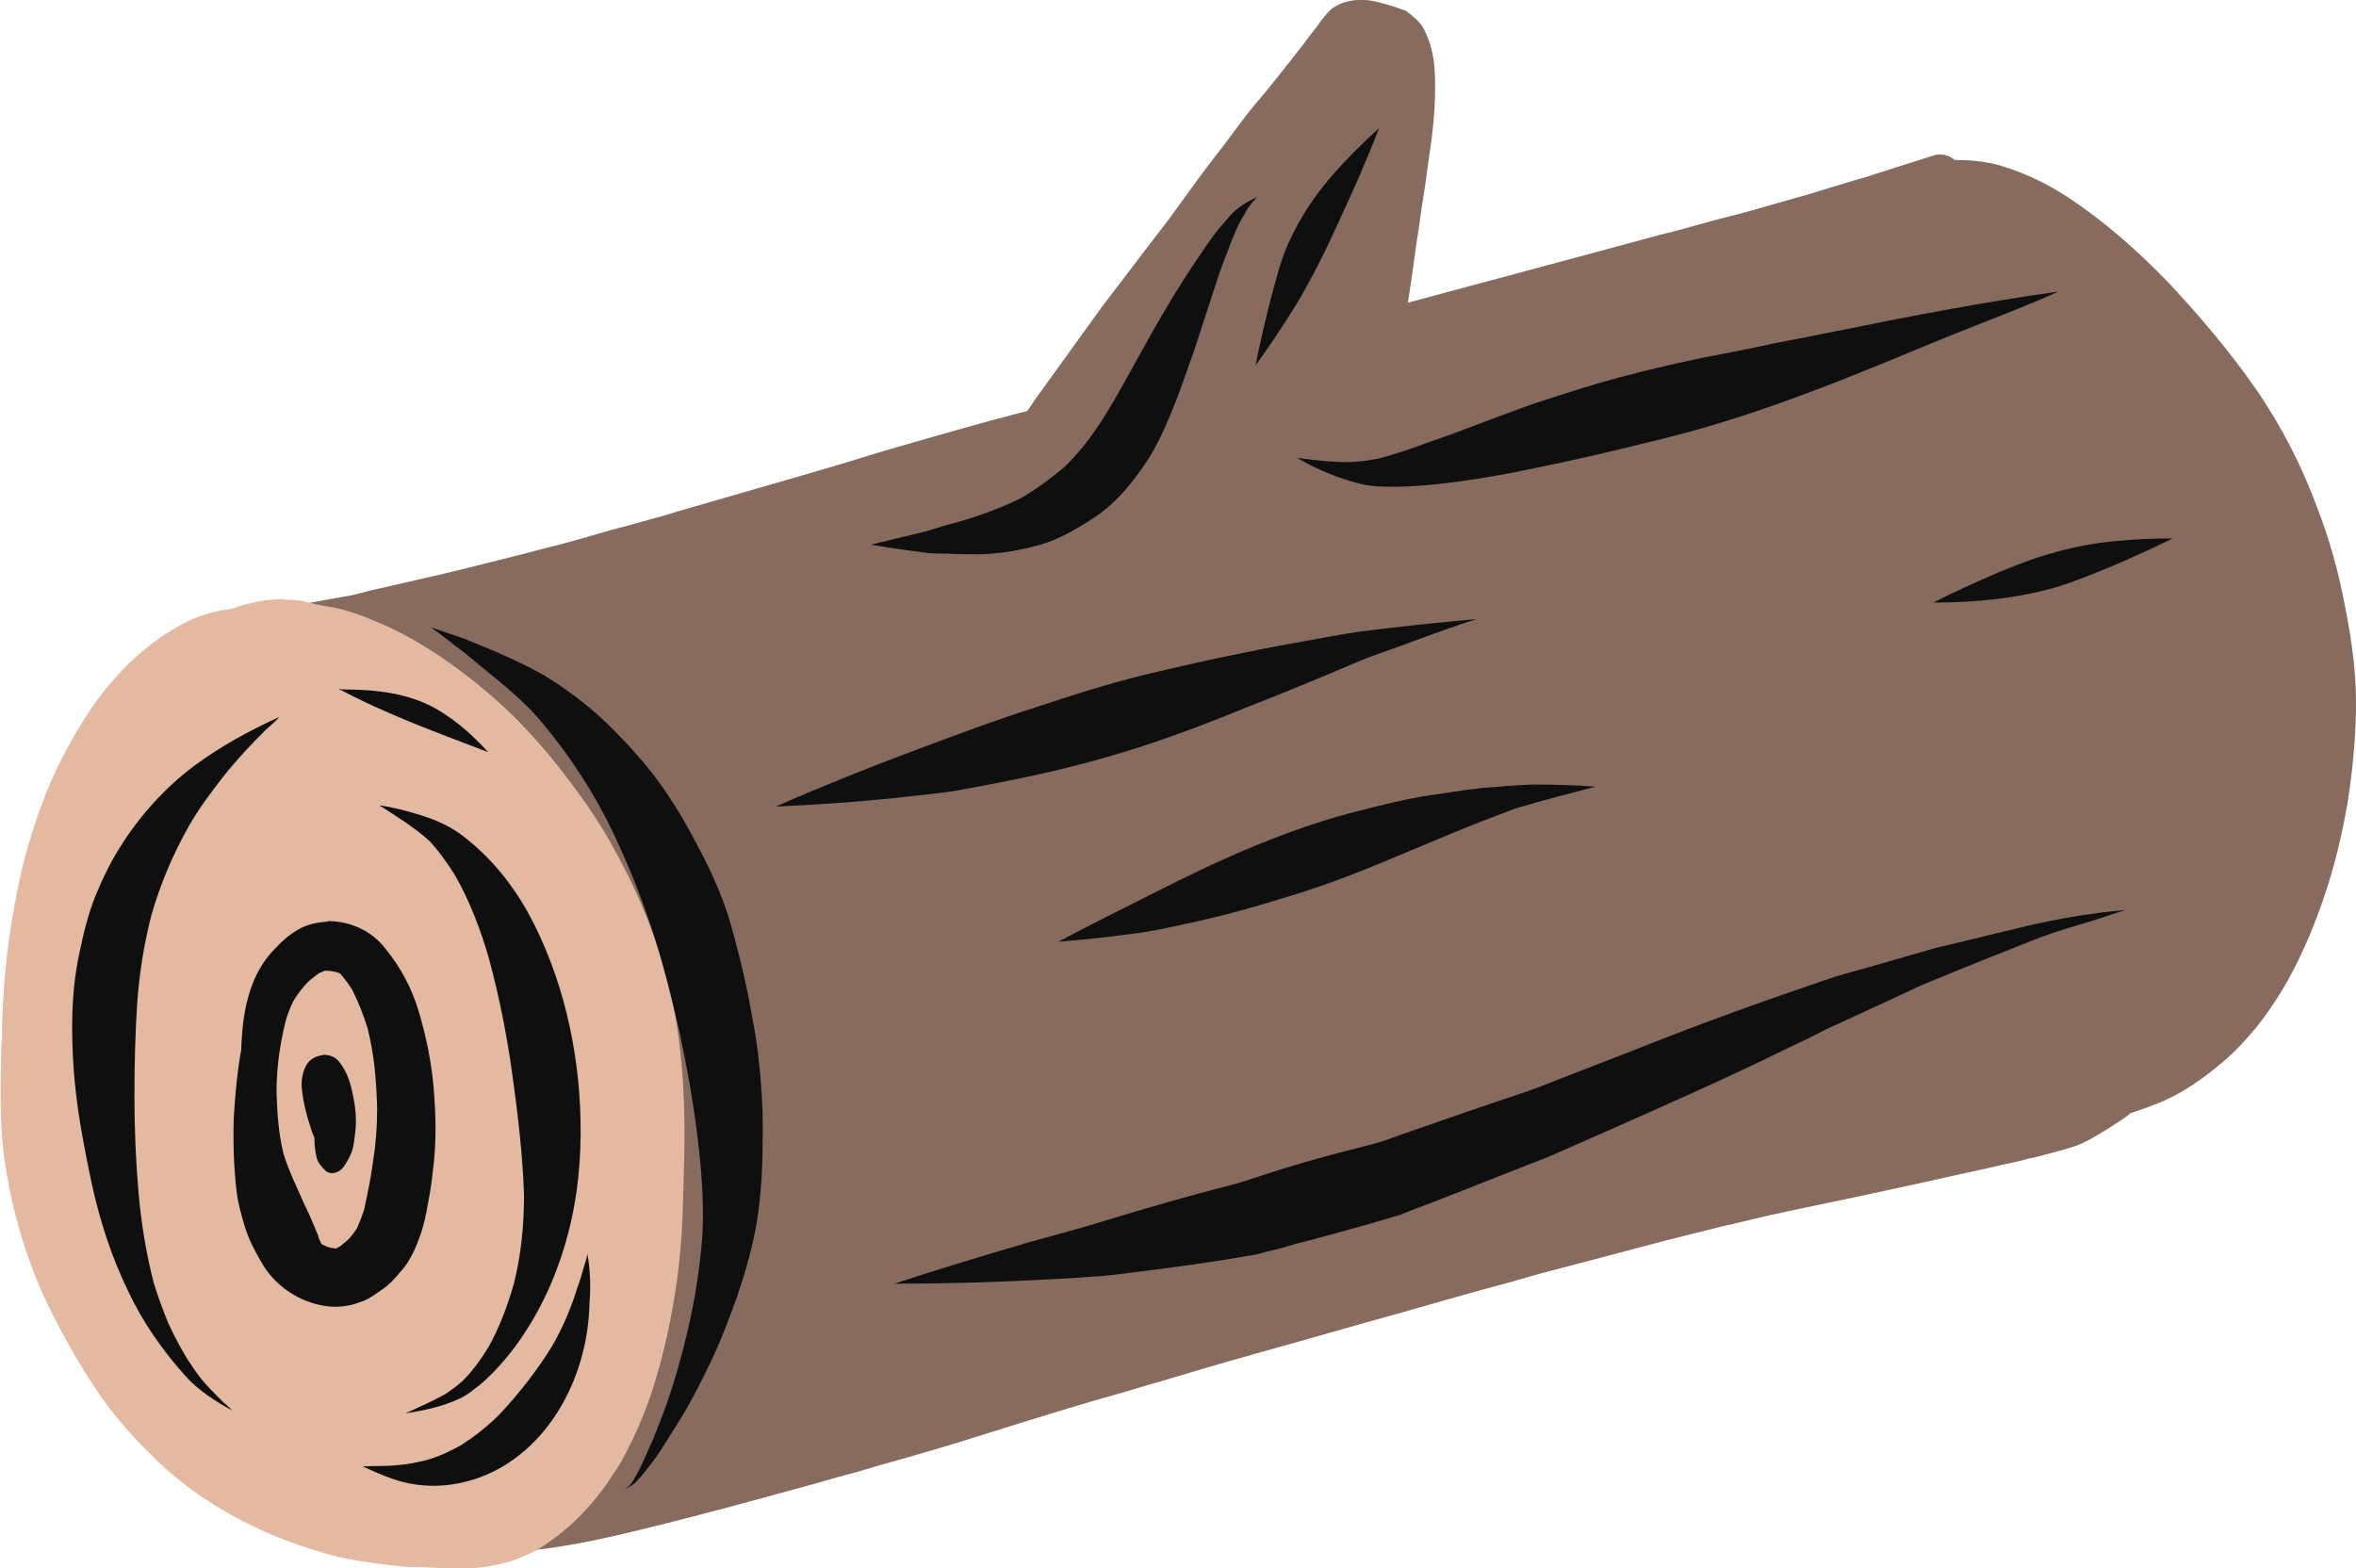 <?xml version="1.0" encoding="UTF-8"?><svg xmlns="http://www.w3.org/2000/svg" xmlns:xlink="http://www.w3.org/1999/xlink" height="227.5" preserveAspectRatio="xMidYMid meet" version="1.0" viewBox="-0.2 0.0 341.7 227.5" width="341.7" zoomAndPan="magnify"><g id="change1_1"><path d="M197,0c-1,0-2,0.2-2.9,0.6c-0.6,0.3-1,0.5-1.4,0.9c-0.5,0.5-0.9,1-1.3,1.5l-0.2,0.3c-0.7,1-1.5,1.9-2.2,2.9 l-0.7,0.9c-1.8,2.3-3.6,4.6-5.5,6.9l-0.7,0.8c-1.5,1.8-2.9,3.7-4.3,5.6c-0.7,0.9-1.3,1.7-2,2.6c-1.5,1.9-2.9,3.9-4.3,5.8 c-0.7,1-1.4,1.9-2.1,2.9c-1.5,2-3.1,4-4.6,6l-0.6,0.8c-0.5,0.7-1.1,1.4-1.6,2.1c-1.2,1.6-2.5,3.2-3.7,4.9l-7.5,10.4 c-0.9,1.2-1.8,2.5-2.6,3.7c-1,0.3-2,0.5-3,0.8c-3.1,0.8-6.3,1.7-10.5,2.9c-4.2,1.2-8.4,2.4-12.5,3.7c-2,0.6-4.1,1.2-6.1,1.8 c-6.2,1.8-12.5,3.6-18.7,5.4l-1.6,0.5c-1.8,0.5-3.6,1-5.4,1.5l-2.3,0.6c-1,0.3-2.1,0.6-3.1,0.9c-2.1,0.6-4.2,1.2-6.3,1.7l-4.2,1.1 c-4.8,1.2-9.8,2.5-14.8,3.6l-3.5,0.8l-3.5,0.8c-0.4,0.1-0.7,0.2-1.1,0.3c-0.8,0.2-1.5,0.4-2.3,0.5l-9.4,1.7l-1.7,0.3 c-1.4,0.3-2.8,0.5-4.2,0.7L33,89.4c-0.8,0.1-1.5,0.8-1.8,1.4c-0.1,0.2-0.2,0.5-0.3,0.7c-1.2,0.1-2.2,0.8-2.6,1.8 c-1.7,4.5-3.4,8.9-5.1,13.4c-0.7,1.7-1.3,3.5-1.9,5.2c-0.8,2.1-1.5,4.3-2.2,6.4c-0.7,2.2-1.3,4.5-2,7.5 c-2.5,10.8-3.6,20.3-3.4,28.9c0.1,5,0.8,9.7,1.9,14.2c1.2,4.7,2.8,9.2,4.9,13.3c1.6,3.1,3.5,6.2,6,9.6c2.3,3.1,4.8,6.1,7.4,8.9 c2.6,2.8,5.5,5.5,8.9,8.2c3,2.5,6.4,4.7,9.9,6.7c2.2,1.2,4.7,2.3,7.4,3.3c-0.8,0.4-1.3,1.2-1.4,2.1c-0.1,0.8,0.1,1.6,0.6,2.3 c0.5,0.6,1.2,1,1.9,1.1c3.8,0.4,7.2,0.7,10.7,0.7c1.2,0,2.4,0,3.5-0.1c5.2-0.4,10.4-1.5,14.3-2.4c4.7-1.1,9.4-2.3,13.9-3.5l0.8-0.2 l6.3-1.7l6.2-1.7c1.9-0.5,3.8-1.1,5.7-1.6l1.5-0.4l3.4-1c5-1.4,10.2-2.9,15.2-4.5l5.1-1.6c4.5-1.4,9.1-2.8,13.7-4.1 c2.2-0.6,4.3-1.3,6.5-1.9c4.4-1.3,9-2.7,13.4-3.9l0.3-0.1c6.9-1.9,13.7-3.9,20.6-5.8c5.6-1.6,11.2-3.2,16.8-4.7l3.8-1.1l8.4-2.2 c3.4-0.9,6.8-1.8,10.2-2.7c2.4-0.6,4.8-1.2,7.2-1.8c1.1-0.3,2.3-0.5,3.4-0.8c3.2-0.8,5.6-1.3,7.9-1.8c2.9-0.6,5.7-1.2,8.6-1.8 c3.7-0.8,7.4-1.6,11.1-2.4c3.4-0.8,6.9-1.5,10.3-2.3c1.4-0.3,2.8-0.6,4.2-1l0.6-0.1c1.9-0.5,3.9-1,5.8-1.6c1.5-0.5,3-1.4,4.3-2.2 c1.3-0.8,2.4-1.5,3.5-2.3c0.1-0.1,0.2-0.2,0.3-0.3c0.9-0.3,1.7-0.6,2.6-0.9c2.2-0.8,4.1-1.7,5.8-2.8c1.8-1.1,3.5-2.4,5.6-4.2 c6.1-5.5,10.7-13.2,14.2-23.6c1.5-4.4,2.6-9,3.4-13.7c0.8-5.2,1.2-9.9,1.2-14.5c0-4.3-0.6-9-1.7-14.4c-0.9-4.7-2.2-9.3-3.9-13.7 c-2.2-6-5.2-11.9-9-17.4c-1.9-2.7-3.9-5.3-5.8-7.6c-2.3-2.8-4.5-5.2-6.6-7.5c-5-5.2-9.8-9.3-14.8-12.6c-2.9-1.9-6-3.4-9.2-4.4 c-2.1-0.7-4.5-1-7.2-1c-0.6-0.5-1.4-0.8-2.1-0.8c-0.3,0-0.5,0-0.8,0.1c-2.8,0.9-5.7,1.8-8.5,2.7l-1.2,0.4l-2.1,0.6 c-2.3,0.7-4.6,1.4-6.9,2.1l-2.5,0.7c-2.2,0.6-4.4,1.3-6.7,1.9l-3.9,1c-1.9,0.5-3.9,1.1-5.8,1.6l-2.4,0.6 c-12.1,3.3-24.2,6.5-36.4,9.8c0.6-3.9,1.1-7.8,1.7-11.7c0.3-2.3,0.7-4.5,1-6.8l0.4-2.9c0.5-3.3,1-7.5,0.8-11.8 c-0.1-2.5-0.6-4.6-1.6-6.5c-0.5-1-1.4-1.7-2.3-2.4l-0.2-0.1L204,1.7c-0.4-0.2-0.7-0.3-1.1-0.4l-0.5-0.2L202.1,1 c-1.6-0.5-3-0.9-4.2-1C197.6,0,197.3,0,197,0L197,0L197,0z" fill="#876B5E"/></g><g fill="#E4B9A1" id="change2_1"><path d="M40.3,87.1c-0.7,0-1.5,0.4-2,0.9c-0.2,0.2-0.4,0.4-0.5,0.7c-1-0.2-2-0.3-3.2-0.4c-0.2,0-0.4,0-0.5,0 c-1,0-2.1,0.2-3,0.4c-1.4,0.3-2.7,0.8-3.8,1.3c-1.7,0.8-3.5,1.9-5.4,3.3c-1.8,1.4-3.5,2.9-5.1,4.7c-2.7,2.9-5.1,6.5-7.6,11.2 c-2.1,3.9-3.8,8.3-5.3,13.4c-1.2,4.1-2.1,8.7-2.9,14.4c-0.5,3.8-0.8,7.8-0.9,11.8c0,1,0,1.9-0.1,2.9c-0.1,3.8-0.2,7.8,0,11.7 c0.1,2.4,0.4,4.9,0.8,7c0.4,2.3,0.9,4.7,1.6,7.2c1.2,4.3,2.8,8.7,5,13c2.1,4.2,4.5,8.3,7.2,12.2c2.5,3.5,5.6,6.9,9.2,10.2 c6.7,6,15.3,10.3,24.6,12.7c2.3,0.6,4.7,0.9,6.9,1.2c1.6,0.2,3.1,0.4,4.6,0.4l0.8,0c1.9,0.1,3.8,0.2,5.7,0.2l0.5,0 c2.1,0,4.3-0.3,6.5-0.9c1.1-0.3,2.1-0.8,3.1-1.2c1.1-0.5,2.1-1.1,3.3-2c3.4-2.4,6.5-5.7,9.3-10.1c1.1-1.7,2-3.5,3.1-5.9 c1-2.3,1.9-4.6,2.6-7c1.3-4.2,2.3-8.8,3.1-14c0.5-3.7,0.8-7,0.9-10.1l0.1-3.4l0.1-3.3c0.3-9.3-0.2-16.7-1.5-23.6 c-1.5-7.5-4.4-15.2-8.6-22.8c-1.8-3.3-3.9-6.5-6.5-9.9c-2.6-3.5-5.3-6.6-8.1-9.4c-2.7-2.6-5.6-5.1-9.1-7.6c-3.4-2.4-6.9-4.5-10.5-6 c-2.1-0.9-4-1.6-5.7-2c-1.1-0.3-2.2-0.4-3.2-0.6l-0.4-0.1c-1.6-0.2-3.3-0.5-5-0.6C40.4,87.1,40.3,87.1,40.3,87.1L40.3,87.1 L40.3,87.1z" fill="inherit"/><path d="M40,89.9c-0.7,0-1.4,0-2.2,0.1c-1.8,0.1-3.5,0.4-5.2,1c-0.8,0.3-1.6,0.5-2.3,0.9c-0.8,0.4-1.5,0.8-2.2,1.3 c-0.7,0.4-1.3,0.8-1.6,1.6c-0.3,0.7-0.3,1.6,0.1,2.3c0.3,0.7,0.9,1.3,1.6,1.6c0.7,0.3,1.7,0.3,2.3-0.1c0.6-0.4,1.2-0.7,1.8-1.1 c0.7-0.4,1.5-0.7,2.3-1c1.4-0.4,2.9-0.6,4.4-0.7c0.6,0,1.1,0,1.7,0.1c0.1,0.1,0.2,0.2,0.3,0.4c1.1,1.2,2.9,1.5,4.2,0.5 c1.2-1,1.5-3,0.4-4.2c-0.5-0.6-1-1.1-1.6-1.6c-0.7-0.6-1.7-0.8-2.6-1c-0.3-0.1-0.6-0.1-0.9-0.1C40.4,89.9,40.2,89.9,40,89.9 L40,89.9L40,89.9z M40.3,95.6c0,0,0.1,0,0.1,0.1C40.3,95.6,40.3,95.6,40.3,95.6L40.3,95.6L40.3,95.6z" fill="inherit"/><path d="M35.4,88.9c-0.9,0.3-1.7,0.6-2.6,0.9c-0.9,0.4-1.7,0.9-2.5,1.4c-1.6,1-2.9,2.4-4.3,3.7 c-0.6,0.6-1,1.2-1.1,2c-0.1,0.8,0.2,1.6,0.6,2.2c0.5,0.6,1.2,1,2,1.1c0.7,0.1,1.7-0.1,2.2-0.6c1.4-1.4,2.8-2.7,4.4-3.8 c0.8-0.5,1.7-0.9,2.6-1.2c1.1-0.3,2.2-0.4,3.3-0.5c0.2,0,0.4,0,0.6,0c0.4,0.3,0.8,0.7,1.2,1c0.6,0.5,1.5,0.7,2.3,0.5 c0.8-0.1,1.5-0.6,1.9-1.2c0.5-0.6,0.7-1.5,0.5-2.3c-0.1-0.8-0.6-1.4-1.2-1.9c-0.7-0.6-1.3-1.1-2.1-1.5c-0.9-0.5-1.8-0.6-2.8-0.7 c-0.2,0-0.4,0-0.6,0C38.4,88.3,36.9,88.5,35.4,88.9L35.4,88.9L35.4,88.9z M40.2,94.1c0.1,0,0.2,0,0.3,0.1c0,0,0,0,0,0 C40.5,94.2,40.4,94.2,40.2,94.1L40.2,94.1L40.2,94.1z M40.6,94.2C40.6,94.2,40.6,94.2,40.6,94.2C40.6,94.2,40.6,94.2,40.6,94.2 C40.6,94.2,40.6,94.2,40.6,94.2L40.6,94.2L40.6,94.2z M40.8,94.3c0.1,0.1,0.2,0.1,0.3,0.2C41.1,94.5,40.9,94.4,40.8,94.3L40.8,94.3 L40.8,94.3z" fill="inherit"/><path d="M41,86.9c-1.3,0-2.7,0.1-4,0.4c-2.1,0.4-4.3,1.2-6.2,2.2c-1.2,0.7-2.4,1.4-3.6,2.2c-0.6,0.4-1,1.3-1.1,2 c-0.1,0.8,0.2,1.6,0.6,2.2c0.5,0.6,1.2,1,2,1.1c0.9,0.1,1.5-0.2,2.2-0.6c0.5-0.3,1-0.7,1.6-1c1.3-0.7,2.6-1.3,3.9-1.8 c1.4-0.4,2.8-0.6,4.2-0.7c0.9,0,1.8,0.1,2.7,0.3c0.6,0.1,1.1,0.3,1.7,0.5c0.8,0.2,1.5,0.3,2.3-0.1c0.7-0.3,1.3-0.9,1.6-1.6 c0.3-0.8,0.3-1.6-0.1-2.3c-0.3-0.6-0.9-1.4-1.6-1.6c-1.1-0.3-2.3-0.6-3.4-0.9c-0.9-0.2-1.8-0.2-2.7-0.2 C41.1,86.9,41.1,86.9,41,86.9L41,86.9L41,86.9z" fill="inherit"/></g><g fill="#0F0F0F" id="change3_1"><path d="M40.3,104c-4.4,2-8.6,4.3-12.5,7.2c-4.2,3.2-7.8,7.2-10.6,11.7c-1.4,2.2-2.5,4.5-3.5,6.9 c-1.1,2.7-1.8,5.6-2.4,8.5c-1.2,5.6-1.2,11.3-0.8,17c0.4,5.4,1.4,10.6,2.5,15.9c1.2,5.6,2.9,11,5.4,16.1c2.1,4.5,5,8.6,8.3,12.3 c1.9,2.1,4.4,3.7,6.8,5c0,0,0,0,0,0c-0.4-0.4-0.8-0.8-1.2-1.1c0,0,0,0,0,0c-0.3-0.3-0.7-0.7-1-1c0,0,0,0,0.1,0.1 c-0.7-0.7-1.3-1.3-1.9-2c-0.9-1-1.7-2.2-2.4-3.3c0,0.1,0.1,0.1,0.1,0.2c-1.1-1.8-2.1-3.6-3-5.6c-0.8-1.9-1.5-3.9-2.1-5.8 c-1.1-4.3-1.8-8.6-2.2-13c-0.4-4.6-0.6-9.3-0.6-14c0-4.5,0.1-9.1,0.4-13.6c0.3-4.3,1-8.7,2.1-12.9c1.3-4.5,3.1-8.7,5.4-12.8 c1.5-2.6,3.3-5,5.1-7.3c1.9-2.4,4-4.6,6.1-6.7c0,0-0.1,0.1-0.1,0.1C39.2,105.1,39.8,104.6,40.3,104C40.4,104,40.4,104,40.3,104 C40.3,104,40.3,104,40.3,104L40.3,104L40.3,104z M19.6,158.4c0,0.1,0,0.2,0,0.3C19.6,158.6,19.6,158.5,19.6,158.4L19.6,158.4 L19.6,158.4z" fill="inherit"/><path d="M47.1,133.7c-1.4,0.1-2.8,0.4-4,1.1c-1.4,0.8-2.5,1.8-3.6,3c-2.4,2.5-3.6,5.7-4.2,9 c-0.3,1.6-0.4,3.3-0.5,4.9c0,0.2,0,0.3,0,0.5c-0.6,3.3-0.9,6.6-1.1,10c-0.1,3.5,0,7,0.4,10.5c0.2,1.8,0.7,3.5,1.2,5.2 c0.6,2,1.6,3.8,2.6,5.5c1.6,2.7,4.3,4.7,7.2,5.6c1.6,0.5,3.3,0.7,5,0.4c0.8-0.1,1.6-0.4,2.4-0.7c1-0.4,1.9-1.1,2.8-1.7 c1.3-0.9,2.3-2.2,3.3-3.4c0.9-1.3,1.6-2.8,2.1-4.3c0.6-1.6,0.9-3.2,1.2-4.9c0.4-1.9,0.6-3.8,0.8-5.6c0.4-3.6,0.3-7.3,0-10.9 c-0.3-3.8-1.1-7.6-2.2-11.3c-1-3.3-2.6-6.3-4.8-9c-2-2.6-5.1-4-8.4-4C47.4,133.7,47.3,133.7,47.1,133.7L47.1,133.7L47.1,133.7z M47.1,140.8c0.5,0,1,0.1,1.5,0.2c0.2,0.1,0.4,0.1,0.5,0.2c0.1,0.1,0.2,0.1,0.2,0.2c0.6,0.7,1.1,1.4,1.6,2.2 c0.9,1.8,1.6,3.6,2.2,5.5c1,3.9,1.3,7.8,1.4,11.8c0,2.6-0.2,5.1-0.6,7.6c-0.3,2.3-0.8,4.7-1.3,7c-0.3,0.9-0.6,1.7-1,2.6 c-0.3,0.5-0.7,1-1.1,1.5c-0.4,0.4-0.9,0.8-1.4,1.2c-0.2,0.1-0.4,0.2-0.6,0.3c-0.2,0-0.4-0.1-0.7-0.1c-0.4-0.1-0.7-0.2-1.1-0.4 c-0.1-0.1-0.2-0.1-0.3-0.2c-0.2-0.4-0.4-0.8-0.5-1.3c-0.6-1.4-1.2-2.9-1.9-4.3c-1.1-2.5-2.3-4.9-3.1-7.5c-0.7-2.9-0.9-5.9-1-8.9 c0-3.5,0.5-6.9,1.3-10.2c0.3-1.1,0.7-2.1,1.2-3.1c0.6-0.9,1.2-1.8,2-2.6c0.5-0.5,1.1-0.9,1.6-1.3c0.2-0.1,0.3-0.2,0.5-0.2 C46.8,140.8,46.9,140.8,47.1,140.8L47.1,140.8L47.1,140.8z M46.3,140.9c-0.1,0-0.1,0-0.2,0C46.2,141,46.3,140.9,46.3,140.9 L46.3,140.9L46.3,140.9z M49.7,141.7C49.7,141.7,49.7,141.8,49.7,141.7C49.7,141.8,49.7,141.7,49.7,141.7L49.7,141.7L49.7,141.7z M54.6,161.3c0,0.1,0,0.3,0,0.4C54.6,161.6,54.6,161.5,54.6,161.3L54.6,161.3L54.6,161.3z M48.3,181.1 C48.3,181.1,48.3,181.1,48.3,181.1C48.3,181.1,48.3,181.1,48.3,181.1C48.3,181.1,48.3,181.1,48.3,181.1L48.3,181.1L48.3,181.1z M47.8,181.1c0.2,0,0.3,0,0.5,0c0,0,0,0,0,0c-0.1,0-0.2,0-0.2,0C47.9,181.1,47.9,181.1,47.8,181.1L47.8,181.1L47.8,181.1z" fill="inherit"/><path d="M54.8,116.8c2.5,1.6,5.1,3.2,7.3,5.2c1.4,1.5,2.5,3.1,3.6,4.8c2.2,3.8,3.8,8,5,12.2 c1.5,5.5,2.6,11.1,3.4,16.8c0.8,5.8,1.5,11.6,1.7,17.5c0,4.4-0.4,8.7-1.5,13c-0.9,3.1-2,6.1-3.6,9c-1.1,1.8-2.3,3.5-3.8,5 c-0.8,0.7-1.6,1.3-2.5,1.9c-1.8,1-3.8,1.9-5.8,2.8c0,0,0,0,0,0c2.7-0.4,5.5-1,8-2.2c0.8-0.4,1.5-0.9,2.1-1.4c1-0.7,1.9-1.6,2.8-2.5 c1.7-1.8,3.3-3.8,4.6-5.9c2.8-4.3,4.8-9.1,6.1-14.1c1.4-5.3,1.9-10.7,1.8-16.3c-0.2-10.4-2.6-21-7.6-30.2 c-2.4-4.3-5.5-8.1-9.4-11.1c-1.8-1.4-3.8-2.3-6-3C58.8,117.6,56.8,117.1,54.8,116.8C54.8,116.8,54.8,116.8,54.8,116.8 C54.8,116.8,54.7,116.8,54.8,116.8L54.8,116.8L54.8,116.8z M75.6,172.4c0,0.1,0,0.2,0,0.4C75.6,172.7,75.6,172.6,75.6,172.4 L75.6,172.4L75.6,172.4z M66.7,200.2C66.6,200.2,66.6,200.3,66.7,200.2C66.6,200.3,66.6,200.2,66.7,200.2L66.7,200.2L66.7,200.2z" fill="inherit"/><path d="M85,181.9c-0.1,0.6-0.3,1.2-0.5,1.8c0,0,0,0,0,0c-0.3,1.1-0.6,2.1-1,3.2c-0.9,2.9-2.1,5.7-3.6,8.3 c-2.2,3.6-4.8,6.9-7.7,10c-1.7,1.7-3.5,3.1-5.5,4.4c-1.6,0.9-3.3,1.7-5.1,2.2c-1.3,0.3-2.6,0.6-4,0.7c-1.7,0.2-3.5,0.1-5.2,0.2 c0,0,0,0,0,0c2.2,1,4.4,2,6.9,2.5c2.7,0.5,5.4,0.4,8.1-0.3c5.7-1.4,10.4-5.4,13.4-10.3c2.9-4.7,4.4-10.2,4.5-15.7 C85.5,186.6,85.4,184.2,85,181.9C85,181.9,85,181.9,85,181.9C85,181.9,85,181.9,85,181.9L85,181.9L85,181.9z M66.5,209.8 c-0.1,0-0.1,0.1-0.2,0.1C66.3,209.9,66.4,209.9,66.5,209.8L66.5,209.8L66.5,209.8z" fill="inherit"/><path d="M48.9,99.9C48.9,99.9,48.9,99.9,48.9,99.9c6.9,3.7,14.4,6.4,21.7,9.2c0,0,0,0,0,0c-2.1-2.3-4.3-4.3-6.9-5.9 c-4.3-2.7-9.4-3.2-14.4-3.2C49.2,99.9,49,99.9,48.9,99.9L48.9,99.9L48.9,99.9z" fill="inherit"/><path d="M44.8,153.8c-1.1,1-1.4,3-1.2,4.3c0.2,1.9,0.7,3.8,1.3,5.6c0.1,0.4,0.3,0.9,0.5,1.3c0,0,0,0,0,0.1 c0,0.9,0.1,1.8,0.3,2.7s0.7,1.4,1.3,2c0.8,0.7,2,0.3,2.6-0.5c0.5-0.7,0.9-1.4,1.2-2.2c0.3-0.8,0.4-1.8,0.5-2.7 c0.3-2.1,0-4.3-0.5-6.4c-0.3-1.4-0.9-2.9-1.9-4.1c-0.5-0.6-1.3-0.9-2.1-0.9C46.1,153.1,45.4,153.3,44.8,153.8L44.8,153.8 L44.8,153.8z" fill="inherit"/><path d="M182.1,28.6c-0.9,0.4-1.8,0.9-2.6,1.5c-1,0.7-1.8,1.8-2.6,2.7c-1.2,1.4-2.2,2.9-3.2,4.4 c-1.4,2-2.7,4.1-4,6.2c-1.3,2.2-2.6,4.4-3.8,6.6c-2.1,3.7-4,7.4-6.3,11c-1.6,2.5-3.4,4.8-5.5,6.8c-2,1.7-4.1,3.2-6.3,4.5 c-2.9,1.4-5.9,2.5-9,3.4c-1.6,0.4-3.2,0.9-4.8,1.4c-2.6,0.6-5.3,1.3-7.9,1.9c0,0,0,0,0,0c2.7,0.5,5.4,0.8,8.1,1.2 c1,0.1,2,0.1,3,0.1c1.6,0.1,3.3,0.1,4.9,0.1c2.9-0.1,5.8-0.6,8.6-1.4c2.8-0.8,5.5-2.4,7.9-4c2.6-1.7,4.7-4.1,6.5-6.6 c2.1-2.8,3.5-5.9,4.8-9.1c0.9-2.2,1.7-4.5,2.5-6.8c0.8-2.2,1.5-4.4,2.2-6.6c0.6-1.9,1.3-3.9,1.9-5.8c0.4-1.2,0.8-2.3,1.3-3.5 c0.7-2,1.5-4,2.6-5.7c0,0,0,0,0,0C180.8,30,181.5,29.3,182.1,28.6C182.2,28.6,182.2,28.6,182.1,28.6 C182.2,28.6,182.1,28.6,182.1,28.6L182.1,28.6L182.1,28.6z M134.3,77c0,0-0.1,0-0.1,0C134.2,77,134.2,77,134.3,77L134.3,77 L134.3,77z" fill="inherit"/><path d="M199.8,18.6c-3.5,3.2-6.8,6.5-9.5,10.3c-1.4,2-2.6,4.1-3.6,6.3c-1.1,2.4-1.7,4.9-2.4,7.4 c-0.9,3.4-1.7,6.9-2.4,10.4c0,0,0,0,0,0c2.1-2.9,4.1-5.9,6-9c2.2-3.7,4.2-7.7,6-11.7C196,27.8,198,23.3,199.8,18.6 C199.8,18.6,199.8,18.6,199.8,18.6C199.8,18.6,199.8,18.6,199.8,18.6L199.8,18.6L199.8,18.6z" fill="inherit"/><path d="M265.8,48.1c-2.2,0.4-4.4,0.9-6.6,1.3c-2.8,0.5-5.6,1.2-8.4,1.7c-5.4,1-10.7,2.2-16,3.6 c-4.1,1.1-8.1,2.4-12.1,3.7c-3.2,1.1-6.3,2.3-9.5,3.5c-2.3,0.9-4.6,1.7-6.9,2.5c-2.1,0.8-4.3,1.5-6.5,2.1c-2,0.4-3.9,0.6-5.9,0.5 c-2-0.1-4-0.3-6-0.6c0,0,0,0,0,0c2.9,1.7,6,3,9.3,3.8c1.6,0.4,3.3,0.4,5,0.4c2.1,0,4.2-0.2,6.3-0.4c3.7-0.4,7.3-1,11-1.7 c1.9-0.4,3.9-0.8,5.8-1.2c5.7-1.2,11.4-2.6,17-4c10.9-2.8,21.4-6.8,31.8-11.1c4.1-1.7,8.2-3.4,12.3-5c4-1.6,8-3.1,11.9-4.9 c0,0,0,0,0,0C287.5,43.8,276.6,45.9,265.8,48.1L265.8,48.1L265.8,48.1z" fill="inherit"/><path d="M197.1,91.6c-2.7,0.4-5.4,0.9-8.1,1.4c-2.8,0.5-5.6,1-8.4,1.6c-5.1,1-10.3,2.2-15.3,3.4 c-5.2,1.3-10.2,2.9-15.3,4.6c-6,1.9-11.8,4.1-17.7,6.3c-6.7,2.5-13.4,5.2-20,8.1c0,0,0,0,0,0c6.2-0.3,12.4-0.7,18.6-1.4 c2.5-0.3,5-0.5,7.5-0.9c3.3-0.6,6.5-1.2,9.8-1.9c5.8-1.2,11.5-2.7,17.1-4.5c5.2-1.7,10.2-3.6,15.3-5.7c5.4-2.1,10.7-4.3,16.1-6.6 c1.6-0.7,3.2-1.2,4.8-1.8c1.4-0.5,2.8-1,4.1-1.5c2.8-1,5.5-2,8.3-2.9c0,0,0,0,0,0C208.2,90.3,202.7,90.9,197.1,91.6L197.1,91.6 L197.1,91.6z" fill="inherit"/><path d="M214.7,114.3c-2.8,0.3-5.6,0.8-8.5,1.2c-2.9,0.5-5.7,1.2-8.5,1.9c-10.7,2.6-20.9,7.2-30.7,12.2 c-4.6,2.3-9.2,4.6-13.7,7c0,0,0,0,0,0c3.7-0.3,7.4-0.7,11.1-1.2c2.5-0.3,5-0.9,7.4-1.4c5.2-1.1,10.2-2.5,15.3-4.1 c5.6-1.7,11.1-3.9,16.5-6.2c2.4-1,4.8-2,7.2-3c2.6-1.1,5.3-2.1,7.9-3.1c0.9-0.4,1.9-0.6,2.9-0.9c0.9-0.3,1.8-0.5,2.8-0.8 c2.3-0.6,4.5-1.2,6.8-1.8c0,0,0,0,0,0c-2.8-0.2-5.7-0.3-8.5-0.3c-0.3,0-0.6,0-0.8,0C219.5,113.9,217.1,114.1,214.7,114.3 L214.7,114.3L214.7,114.3z" fill="inherit"/><path d="M293.8,134.3c-2.3,0.6-4.7,1.1-7,1.7c-2.7,0.7-5.4,1.2-8,2c-2.7,0.8-5.3,1.5-8,2.3c-2.2,0.6-4.5,1.2-6.7,2 c-5.6,1.9-11.3,3.9-16.9,6c-3.8,1.4-7.6,2.9-11.4,4.4c-3.4,1.3-6.9,2.7-10.3,4c-1.5,0.6-3,1.2-4.5,1.7c-5.7,1.9-11.5,3.9-17.2,5.9 c-1.5,0.5-2.9,1.1-4.4,1.5c-2.5,0.7-5.1,1.3-7.6,2c-3.3,0.9-6.6,1.9-9.9,3c-1.2,0.4-2.4,0.8-3.6,1.1c-5.9,1.5-11.8,3.2-17.7,5 c-3.8,1.2-7.7,2.2-11.6,3.3c-6.5,1.9-13.1,3.9-19.5,6c0,0,0,0,0,0c7.3,0,14.5-0.2,21.7-0.6c2.7-0.1,5.4-0.3,8.1-0.5 c1.5-0.1,3-0.3,4.5-0.5c5.8-0.7,11.6-1.5,17.4-2.5c0.8-0.1,1.7-0.4,2.5-0.6c1.4-0.3,2.8-0.7,4.1-1.1c3.6-0.9,7.1-1.9,10.7-2.9 c1.2-0.4,2.5-0.7,3.7-1.1c0.4-0.1,0.8-0.2,1.2-0.4c2.2-0.9,4.5-1.7,6.7-2.6c3.4-1.3,6.8-2.7,10.2-4c1.4-0.6,2.9-1.1,4.3-1.7 c9.3-4.1,18.7-8.2,27.9-12.5c3.2-1.5,6.4-3.1,9.6-4.6c1.4-0.7,2.8-1.5,4.3-2.1c2.6-1.2,5.2-2.4,7.8-3.6c2-0.9,3.9-1.9,6-2.7 c4.8-2,9.6-3.9,14.4-5.8c2-0.8,4.1-1.5,6.2-2.1c2.4-0.7,4.8-1.5,7.2-2.3c0,0,0,0,0,0C303.4,132.4,298.5,133.2,293.8,134.3 L293.8,134.3L293.8,134.3z" fill="inherit"/><path d="M306.5,78.5c-3.2,0.3-6.3,0.9-9.3,1.8c-2.6,0.7-5,1.7-7.5,2.7c-3.2,1.4-6.4,2.8-9.5,4.4c0,0,0,0,0,0 c6.2,0,12.4-0.6,18.4-2.4c2.8-0.9,5.6-2.1,8.3-3.2c2.7-1.2,5.4-2.4,8-3.7c0,0,0,0,0,0C312.2,78.1,309.3,78.2,306.5,78.5L306.5,78.5 L306.5,78.5z" fill="inherit"/><path d="M62.3,91c1.1,0.8,2.2,1.6,3.3,2.5c1.4,1,2.7,2.1,4,3.2c2.6,2.1,5.2,4.2,7.5,6.6c4.2,4.7,7.8,10,10.7,15.6 c2.5,5,4.6,10.1,6.4,15.4c1.7,5.1,3,10.4,4.2,15.6c1,4.8,1.9,9.6,2.5,14.5c0.6,4.8,1,9.6,0.8,14.3c-0.5,7.6-2.1,15.2-4.4,22.5 c-0.8,2.6-1.8,5.1-2.8,7.6c-0.3,0.7-0.6,1.3-0.9,2c-0.6,1.4-1.2,2.7-2,4c0,0,0,0,0,0c-0.2,0.4-0.5,0.7-0.8,0.9c0,0,0,0,0,0 c-0.1,0.1-0.3,0.2-0.4,0.3c0,0,0,0,0,0c0.6-0.3,1-0.5,1.5-0.9c0.8-0.8,1.5-1.7,2.2-2.6c0.7-0.9,1.4-1.9,2-2.9 c0.8-1.3,1.6-2.5,2.4-3.8c1.6-2.6,3-5.4,4.3-8.1c1.5-3.1,2.7-6.3,3.9-9.6c1.2-3.6,2.3-7.3,2.9-11.1s0.8-7.6,0.8-11.5 c0.1-3.7-0.1-7.5-0.5-11.2c-0.3-3.4-1-6.7-1.6-10c-0.8-3.8-1.7-7.5-2.8-11.2c-1.1-3.5-2.6-6.8-4.3-10c-1.7-3.3-3.6-6.6-5.8-9.6 c-1.9-2.6-4.1-5.1-6.4-7.4c-2.4-2.5-5.1-4.7-7.9-6.6c-2.8-2-5.9-3.4-9-4.8c-1.6-0.7-3.2-1.3-4.8-2C65.6,92.1,64,91.6,62.3,91 C62.4,91,62.4,91,62.3,91C62.3,91,62.3,91,62.3,91L62.3,91L62.3,91z M98.5,150.1c0.1,0.3,0.1,0.6,0.2,0.9 C98.6,150.7,98.6,150.4,98.5,150.1L98.5,150.1L98.5,150.1z M90.8,215.7C90.8,215.7,90.8,215.7,90.8,215.7 C90.8,215.7,90.8,215.7,90.8,215.7L90.8,215.7L90.8,215.7z M91.5,214.8C91.5,214.8,91.5,214.8,91.5,214.8 C91.5,214.8,91.5,214.8,91.5,214.8L91.5,214.8L91.5,214.8z" fill="inherit"/></g></svg>